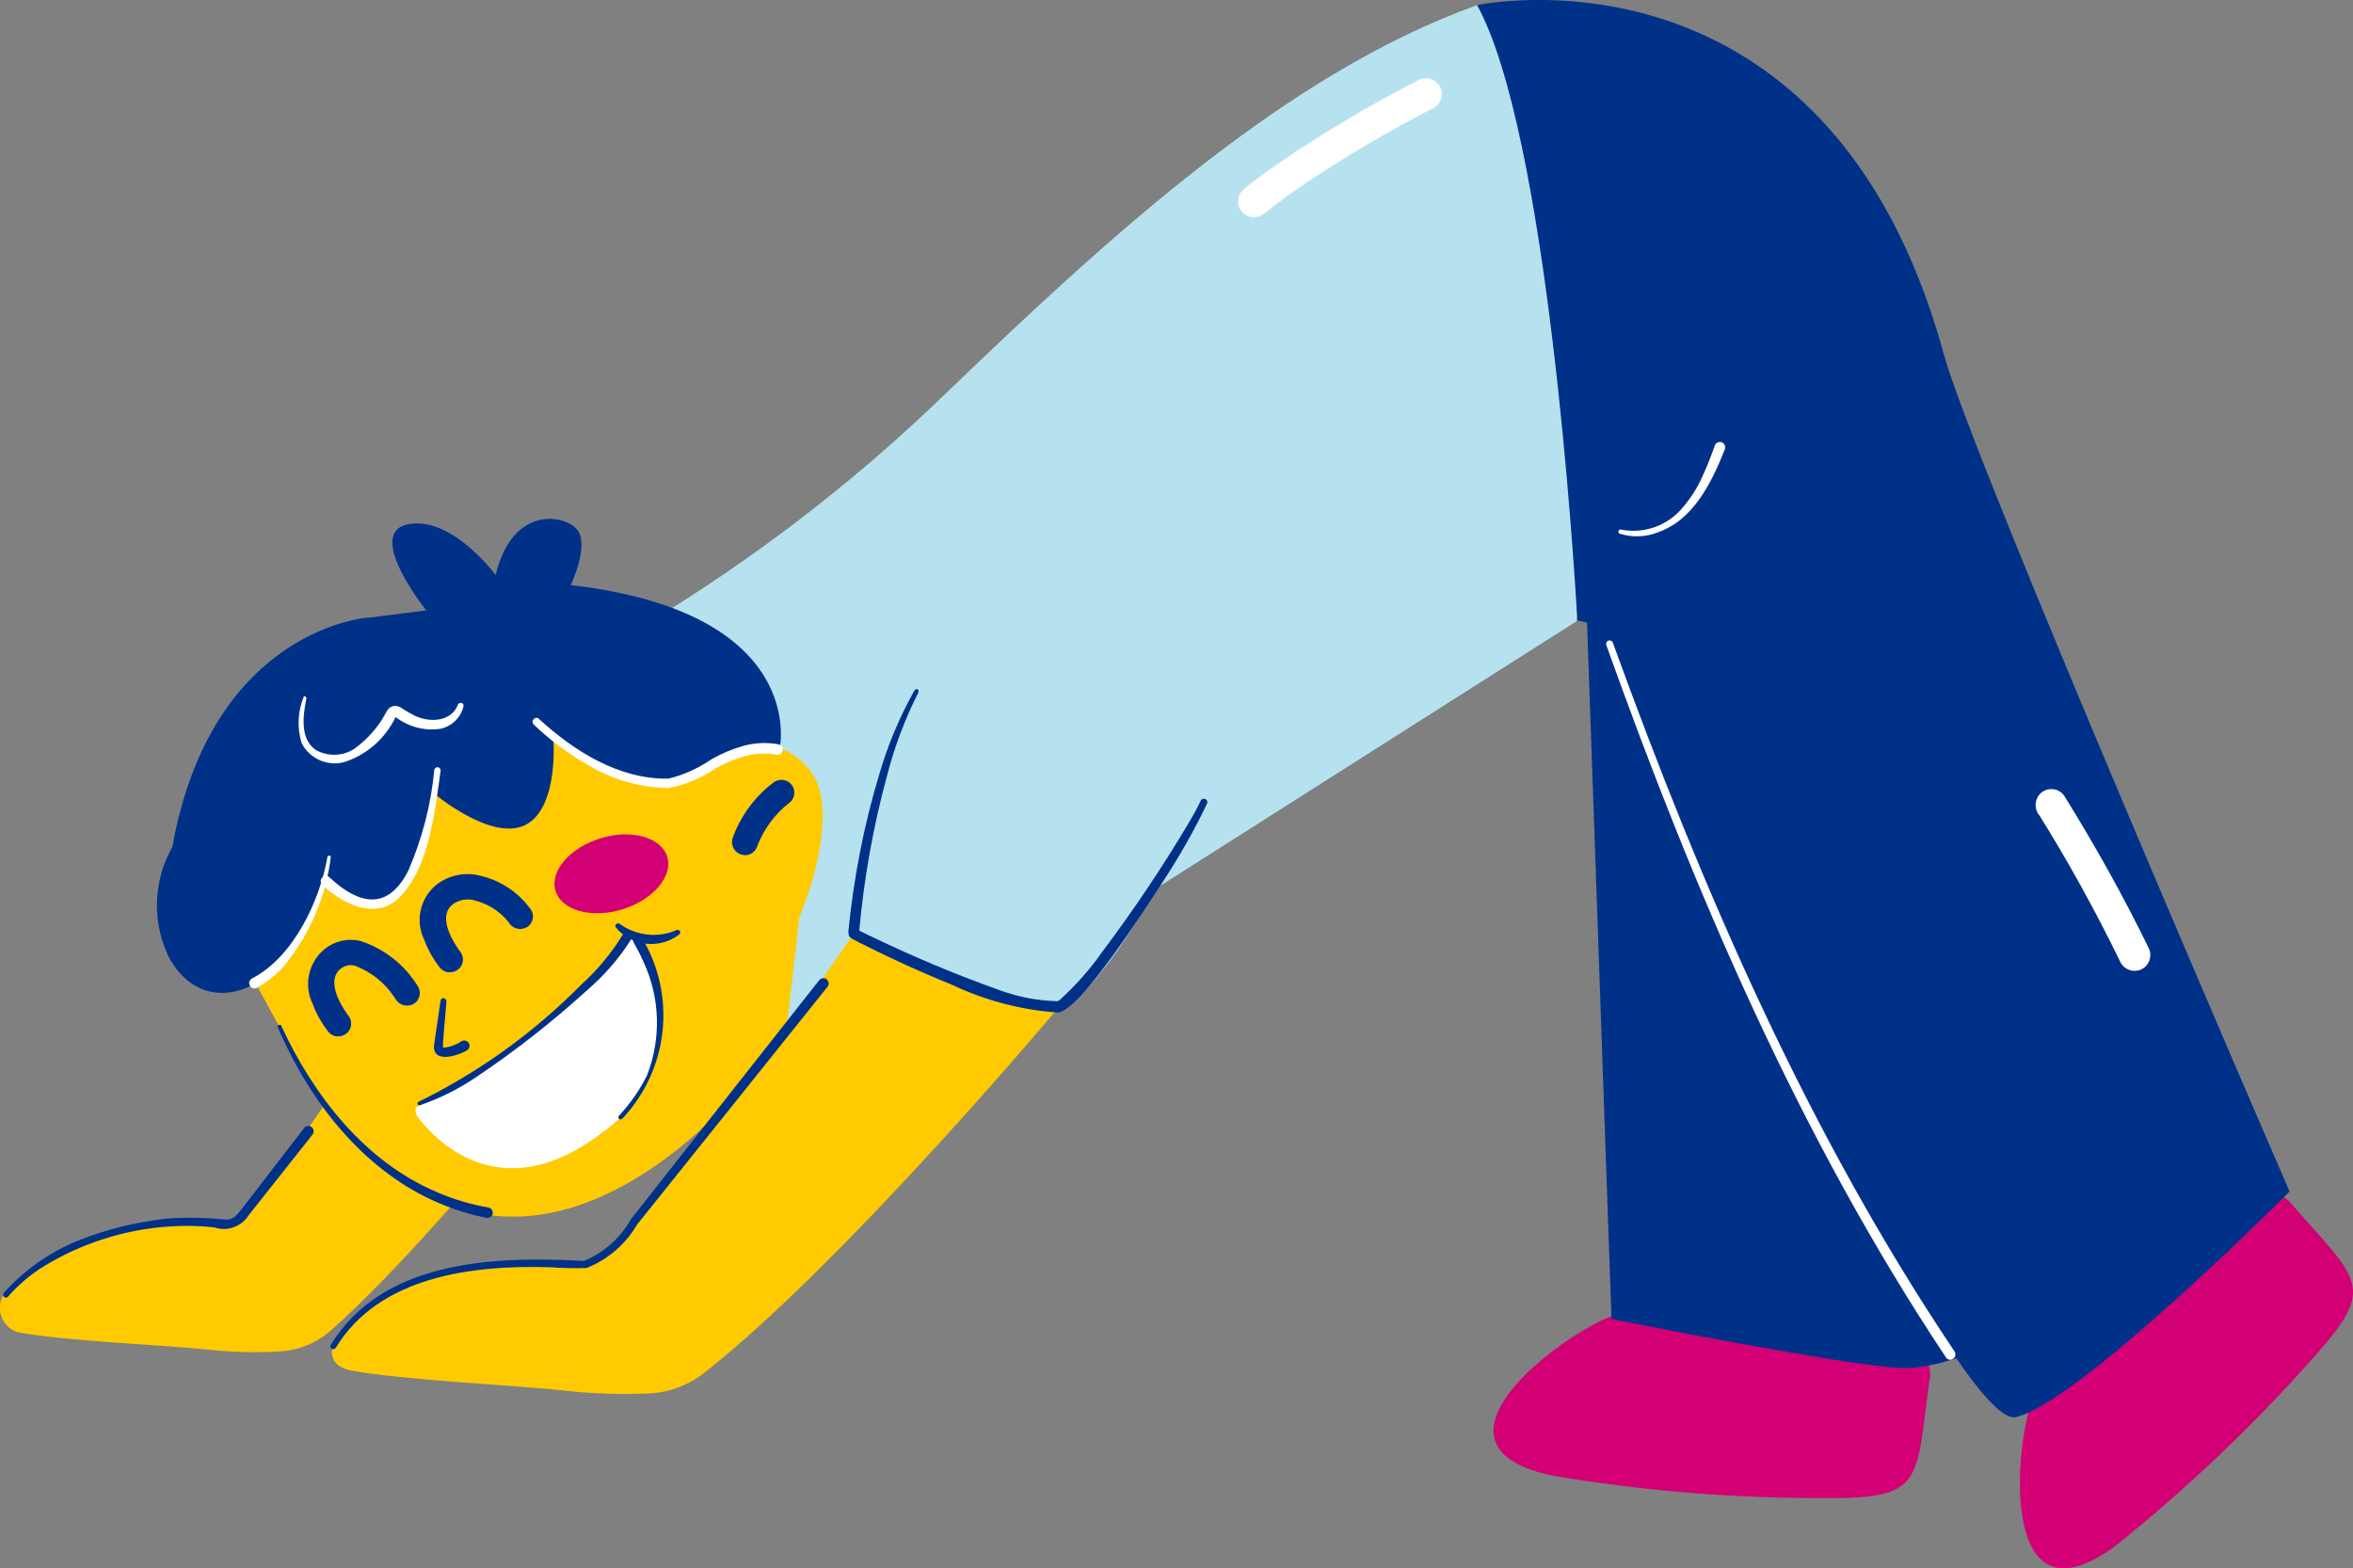 <?xml version="1.0" encoding="UTF-8"?>
<svg id="b" data-name="Calque 2" xmlns="http://www.w3.org/2000/svg" viewBox="0 0 120 79.98">
  <rect x="0" y="0" width="120" height="79.98" fill="#808080" stroke="none"/>
  <defs>
    <style>
      .ak {
        fill: #ffcb00;
      }

      .al {
        fill: #fff;
      }

      .am {
        fill: #b6e2ef;
      }

      .an {
        fill: #d20074;
      }

      .ao {
        fill: #003189;
      }
    </style>
  </defs>
  <g id="c" data-name="Groupe 215">
    <g id="d" data-name="Groupe 110">
      <path id="e" data-name="Tracé 2247" class="an" d="M98.41,70.31c-.75,5.58-.24,6.17-6.01,6.09-4.43-.02-8.85-.4-13.21-1.14-7.06-1.47.07-6.97,2.99-8.14.28-.13.59-.21.9-.22.46.24.95.42,1.45.55,2.94.29,5.88.76,8.82,1.02,1.48.13,2.92-.33,4.44.32.03,0,.05.02.08.03.12.05.25.12.36.19.03.22.08.44.15.65h0c.05.21.07.42.05.63"/>
      <path id="f" data-name="Tracé 2248" class="an" d="M115.7,60.62c.15.16.75.31,1.1.71,3.73,4.26,4.52,4.27.65,8.5-2.95,3.27-6.16,6.28-9.59,9.03-6.53,4.8-4.98-7.26-3.76-8.42.48-.19.94-.42,1.37-.71,2.16-1.98,4.46-3.84,6.59-5.85,1.18-1.11,1.79-2.64,3.64-3.25"/>
      <path id="g" data-name="Tracé 2249" class="ak" d="M45.31,45.46v-.03l6.33,2.77c-2.15-.8-4.26-1.72-6.32-2.74"/>
      <path id="h" data-name="Tracé 2250" class="ak" d="M54.84,50.42l-.58.64s-11.05,13.22-18.35,18.96c-.83.65-1.85,1.02-2.91,1.05-1.44.06-2.88,0-4.31-.16-1.97-.23-8.26-.53-10.82-1.02-1.14-.22-1.43-1.28.18-2.72,1.4-1.04,2.99-1.79,4.69-2.19,2.41-.54,4.89-.69,7.35-.46.58.07,3.54-3.7,6.68-7.91,1.08-1.45,2.17-2.96,3.2-4.38.06-.09.14-.18.2-.27,1.7-2.36,3.19-4.47,4.03-5.66.04.05.08.09.14.12.02.02.04.04.07.05.28.14,6.68,3.39,10.44,3.95"/>
      <path id="i" data-name="Tracé 2251" class="am" d="M80.44,31.65s0-.08,0-.26c-.06-1.96-.46-14.77-.91-21.47-.49-7.26-4.19-9.66-4.19-9.66-9.69,3.47-18.59,11.62-27.09,19.79-4.25,4.12-8.93,7.79-13.94,10.94-1.14.7-1.78,1.04-1.78,1.04l1.83,4.96.93,2.5,4.7,12.75.12.34,3.43-4.97c.45.38,2.67.77,2.33,1.1,1.62.88,3.3,1.64,5.03,2.27.95.33,1.96.49,2.97.46.85.08,3-2.31,5.04-6.1l21.53-13.68Z"/>
      <path id="j" data-name="Tracé 2252" class="ak" d="M33.42,48.65s-9.97,13.35-16.52,19.18c-.72.64-1.63,1.03-2.59,1.09-1.27.08-2.55.04-3.82-.1-1.74-.2-7.32-.43-9.59-.88-.68-.21-1.06-.94-.85-1.62.08-.27.25-.5.48-.67,1.43-1.14,3.04-2.05,4.76-2.68,2.13-.57,4.33-.75,6.52-.56,1.16.13,13.4-19.43,13.4-19.43l9.2,4.42-1,1.24Z"/>
      <path id="k" data-name="Tracé 2253" class="ak" d="M12.81,49.73l2.9,5.32s2.82,6.18,9.37,6.94,12.6-5.76,15.02-9.41l.67-5.82c.55-1.28.93-2.64,1.11-4.02.29-2.37-.21-3.74-2.1-4.61l-14.25-2.96-9.09,2.65-3.13,9.38-.49,2.55Z"/>
      <path id="l" data-name="Tracé 2254" class="ao" d="M18.81,31.49s-8.01.5-10.02,11.7c-1.01,1.78-1.05,3.95-.11,5.76,2.03,3.44,6.5,1.41,7.87-4.15,0,0,1.89,2.36,3.48,1.12,1.59-1.25,2.08-5.47,2.08-5.47,0,0,2.96,2.5,4.69,1.62s1.42-4.48,1.42-4.48c1.82,1.24,3.86,2.1,6.02,2.52,0,0,3.4-2.23,5.53-1.98,0,0,1.46-6.89-10.66-8.29,0,0,.96-2.03.33-2.82s-3.31-1.26-4.16,2.3c0,0-2.26-3.04-4.48-2.58s.94,4.39.94,4.39l-2.93.37Z"/>
      <path id="m" data-name="Tracé 2255" class="ao" d="M116.76,60.77l-.28.28c-1.59,1.58-9.54,9.38-13.04,11-.2.09-.4.16-.61.22-.81.22-2.52-1.98-4.64-5.46-.04-.06-.07-.11-.11-.16-5.52-9.82-14.52-29.91-16.28-33.86h0c-.18-.41-.28-.65-.3-.68-.04-.33-1.07-.46-1.07-.46,0,0,0-.08,0-.26-.16-2.62-1.5-24.55-5.1-31.13,0,0,17.89-3.84,23.81,17.83,1.46,5.35,16.96,41.17,17.63,42.68"/>
      <path id="n" data-name="Tracé 2256" class="ao" d="M80.78,27.27c3.32,7.4,16.99,32.87,21.76,40.92,0,.02-3.44,1.66-5.57,1.58-2.91-.12-14.79-2.5-14.79-2.5v-.14l-1.4-39.85Z"/>
      <path id="o" data-name="Tracé 2257" class="ao" d="M98.19,66.81h0s-.06-.11-.1-.16c-5.52-9.81-14.52-29.9-16.28-33.86h0s-.02-2.28-.02-2.28l15.76,16.66s1.41,13.52.65,19.65"/>
      <path id="p" data-name="Tracé 2258" class="ao" d="M17.18,52.86c-.17-.02-.33-.11-.44-.24-.33-.43-.6-.9-.79-1.41-.48-.97-.22-2.14.62-2.82.51-.41,1.18-.55,1.82-.4,1.24.41,2.29,1.25,2.95,2.36.16.32.04.7-.28.87,0,0,0,0-.01,0-.32.16-.72.03-.89-.29-.49-.77-1.21-1.36-2.06-1.68-.25-.07-.52-.01-.72.15-.92.72.37,2.38.39,2.4.22.28.18.68-.1.91,0,0,0,0,0,0-.14.11-.31.16-.48.14"/>
      <path id="q" data-name="Tracé 2259" class="ao" d="M22.87,49.59c-.17-.02-.33-.11-.44-.24-.33-.43-.6-.9-.79-1.41-.48-.97-.22-2.14.62-2.82.63-.49,1.46-.66,2.23-.46,1.07.25,2,.88,2.62,1.78.16.32.04.71-.28.87,0,0,0,0-.01,0-.32.16-.72.03-.89-.29-.44-.55-1.05-.93-1.73-1.1-.39-.11-.8-.03-1.12.21-.92.72.37,2.38.39,2.4.22.28.18.68-.1.91,0,0,0,0,0,0-.14.11-.31.16-.48.14"/>
      <path id="r" data-name="Tracé 2260" class="al" d="M31.92,48.3c-.96,1.76-7.84,7.14-10.62,8.12-.19.07-.11.38,0,.54.79,1.05,4.14,4.81,9.36.84,3.28-2.24,4.11-6.72,1.87-10,0,0-.01-.02-.02-.03-.15-.23-.47.28-.61.52"/>
      <path id="s" data-name="Tracé 2261" class="ao" d="M37.91,43.6s-.07-.01-.11-.02c-.34-.1-.54-.46-.45-.8.4-1.14,1.13-2.14,2.09-2.87.29-.22.7-.18.93.11.22.28.18.69-.1.91,0,0,0,0,0,0-.74.57-1.31,1.34-1.65,2.22-.09.3-.39.5-.7.46"/>
      <path id="t" data-name="Tracé 2262" class="ao" d="M21.33,56.2c3.08-1.51,5.89-3.53,8.3-5.97.82-.74,1.53-1.59,2.11-2.53.14-.28.58-.08.45.2-.62.98-1.38,1.86-2.26,2.61-1.78,1.62-3.67,3.1-5.67,4.44-.88.59-1.83,1.07-2.83,1.41-.05.02-.1,0-.13-.04-.02-.04,0-.09.03-.12,0,0,0,0,0,0"/>
      <path id="u" data-name="Tracé 2263" class="ao" d="M31.61,47.12c.84.61,1.95.73,2.9.31.14-.05.25.13.14.22-1,.78-2.45.62-3.25-.36-.08-.13.1-.26.22-.16"/>
      <path id="v" data-name="Tracé 2264" class="ao" d="M32.75,47.85c1.76,2.95,1.34,6.71-1.02,9.21-.05.04-.12.04-.16,0-.04-.03-.05-.1-.02-.14,0,0,0,0,.01-.01.57-.61,1.05-1.3,1.43-2.05.74-1.88.68-3.97-.17-5.8-.11-.26-.24-.52-.38-.77-.09-.17-.31-.44-.03-.58.13-.06.28,0,.34.13"/>
      <path id="w" data-name="Tracé 2265" class="ao" d="M22.77,51.04c-.01.3-.2,2.12-.18,2.37,0,.02,0,.02,0,.01s-.01-.01,0,0c.05,0,.1,0,.15,0,.29-.05.56-.16.8-.32.13-.07.29-.03.37.1s.03.29-.1.37c-.5.3-1.85.71-1.66-.37,0-.02.3-2.06.32-2.18.02-.08.09-.13.17-.11.07.01.12.08.12.15"/>
      <path id="x" data-name="Tracé 2266" class="al" d="M12.85,49.9c2.1-1.07,3.46-3.95,3.85-6.2.01-.05.06-.07.1-.06.04,0,.07.04.07.08-.24,1.96-1.02,3.81-2.24,5.36-.42.53-.94.97-1.53,1.3-.13.07-.3.02-.36-.12-.07-.13-.02-.3.12-.36"/>
      <path id="y" data-name="Tracé 2267" class="al" d="M27.48,36.66c1.8,1.65,4.1,3.1,6.61,3.05.79-.19,1.53-.53,2.2-.99.51-.29,1.05-.52,1.62-.68.58-.16,1.2-.19,1.79-.08.15.03.24.17.22.31-.03.15-.17.24-.31.22,0,0,0,0,0,0-.52-.09-1.06-.07-1.57.06-.53.14-1.03.35-1.51.62-.73.5-1.56.85-2.42,1.02-1.46-.02-2.89-.43-4.14-1.18-1-.57-1.92-1.26-2.75-2.06-.08-.08-.08-.2,0-.28.08-.08.2-.08.28,0"/>
      <path id="z" data-name="Tracé 2268" class="ao" d="M16.87,68.59c2.6-4.28,8.24-4.53,12.73-4.29.07,0,.13,0,.2,0,1-.42,1.84-1.16,2.37-2.11,1.16-1.47,3.3-4.19,4.48-5.69l5.12-6.5c.09-.12.26-.15.38-.06.12.09.15.26.06.38,0,0,0,0-.01.01-1.73,2.17-6.09,7.6-7.76,9.69-.43.54-1.52,1.9-1.94,2.42-.59,1.01-1.5,1.8-2.59,2.23-.62.02-1.25,0-1.87-.04-3.93-.12-8.69.45-10.92,4.11-.04.07-.13.09-.2.05-.07-.04-.09-.13-.05-.2"/>
      <path id="aa" data-name="Tracé 2269" class="ao" d="M.18,65.95c1.06-1.18,2.38-2.11,3.85-2.7,1.47-.58,3.01-.95,4.58-1.11.97-.06,1.95-.04,2.92.06.37,0,.55-.23.77-.51l.36-.46,2.85-3.7c.09-.12.26-.14.38-.05s.14.26.05.38c0,0,0,0,0,0l-3.26,4.12c-.37.58-1.09.84-1.74.62-.76-.09-1.53-.1-2.29-.05-2.31.15-4.55.87-6.51,2.09-.64.41-1.23.91-1.73,1.49-.05.06-.14.07-.2.02-.06-.05-.07-.14-.02-.2"/>
      <path id="ab" data-name="Tracé 2270" class="ao" d="M14.35,52.33c1.65,3.56,4.27,6.93,7.96,8.48.83.36,1.71.62,2.6.77.15.03.24.17.22.31s-.17.24-.31.22h0c-.62-.12-1.23-.29-1.82-.51-3.72-1.34-6.49-4.47-8.24-7.93-.14-.28-.46-.98-.59-1.26-.02-.05,0-.12.05-.14.05-.02.12,0,.14.05h0"/>
      <path id="ac" data-name="Tracé 2271" class="ao" d="M46.84,35.31c-.69,1.36-1.23,2.8-1.61,4.28-.7,2.58-1.17,5.22-1.41,7.89v.05s0-.03-.03-.04,0-.01-.01-.02c0-.02-.01-.03-.02-.04h0c.17.09.62.31.8.39,2.07.99,4.18,1.88,6.34,2.65.96.36,1.97.56,2.99.59h.05s.06-.03.08-.04c.83-.75,1.57-1.58,2.21-2.5,1.61-2.14,3.1-4.37,4.47-6.68.19-.33.38-.67.53-1,.04-.09.15-.13.24-.09.09.04.13.14.09.23-.67,1.4-1.44,2.75-2.29,4.04-.78,1.18-4.17,6.54-5.32,6.62-1.88-.13-3.72-.62-5.43-1.43-1.61-.65-3.19-1.38-4.74-2.16l-.26-.14c-.09-.05-.2-.11-.23-.21-.02-.08-.03-.16-.02-.24.27-2.71.79-5.39,1.58-8,.38-1.3.89-2.56,1.52-3.76l.28-.51s.09-.07.14-.04.07.09.04.14h0"/>
      <path id="ad" data-name="Tracé 2272" class="al" d="M82.25,32.77c4.57,12.61,9.94,25.01,17.44,36.17.07.13.03.29-.1.37-.12.07-.26.04-.34-.07-7.47-11.22-12.81-23.69-17.33-36.34-.03-.09.01-.19.1-.23,0,0,0,0,0,0,.09-.03.2.01.23.11"/>
      <path id="ae" data-name="Tracé 2273" class="al" d="M82.67,27.01c1.17.23,2.38-.2,3.14-1.12.39-.45.71-.94.96-1.48.26-.55.48-1.11.68-1.68.04-.14.2-.22.34-.18.14.04.22.2.18.34,0,.01,0,.03-.01.04-.68,1.69-1.6,3.62-3.47,4.24-.6.23-1.27.24-1.88.05-.06-.02-.09-.08-.07-.14.02-.06.08-.09.14-.07"/>
      <path id="af" data-name="Tracé 2274" class="al" d="M15.63,35.6c-.18.89-.35,2.09.49,2.66.62.33,1.36.31,1.95-.07.69-.5,1.26-1.15,1.65-1.91.05-.1.13-.18.23-.23.07-.04.16-.05.24-.05.14.02.27.08.38.17.15.1.31.19.47.27.75.43,1.95.42,2.31-.49.02-.08.11-.12.19-.1.07.02.12.1.1.17-.14.58-.6,1.03-1.19,1.15-.82.12-1.65-.11-2.3-.62-.01,0-.01,0,0,0,.02,0,.04,0,.05-.01.03-.02,0,0-.03.04-.53,1.1-1.49,1.94-2.66,2.3-.85.2-1.73-.2-2.13-.99-.23-.76-.2-1.59.1-2.33,0-.04.05-.06.08-.05s.06.05.05.08h0"/>
      <path id="ag" data-name="Tracé 2275" class="al" d="M16.83,44.77c1.49,1.38,2.95,1.68,3.99-.36.71-1.63,1.16-3.37,1.33-5.15.02-.09.1-.15.19-.13.08.02.14.09.13.18-.29,2.06-.57,4.9-2.09,6.45-1.21,1.2-2.88.35-3.93-.61-.11-.1-.13-.27-.03-.38s.27-.13.38-.03c0,0,.02.02.02.02"/>
      <path id="ah" data-name="Tracé 2276" class="al" d="M64.49,10.88c.9-.73,1.85-1.4,2.83-2.02.3-.19.59-.38.9-.57.14-.09.29-.18.43-.27l.22-.14s.08-.05.13-.08c.01,0,.18-.11.1-.06s.03-.02.04-.02l.13-.08c.08-.04.15-.09.22-.13.16-.09.32-.19.48-.28.32-.19.64-.37.96-.55.7-.39,1.4-.78,2.12-1.14.41-.18.59-.66.41-1.07-.18-.41-.66-.59-1.07-.41h0c-2.58,1.32-5.08,2.81-7.46,4.46-.5.35-.99.7-1.45,1.09-.36.26-.45.76-.19,1.13.26.36.76.45,1.13.19.02-.02.04-.03.06-.05"/>
      <path id="ai" data-name="Tracé 2277" class="al" d="M103.98,41.54c.74,1.19,1.43,2.35,2.14,3.64.7,1.27,1.37,2.55,2,3.85.18.41.66.59,1.06.42.41-.18.59-.66.42-1.06-1.31-2.69-2.77-5.3-4.35-7.84-.28-.35-.78-.41-1.14-.13-.34.28-.39.78-.13,1.14"/>
      <path id="aj" data-name="Tracé 2278" class="an" d="M34.03,43.7c.3,1-.73,2.2-2.3,2.68s-3.1.05-3.4-.95.73-2.2,2.3-2.68,3.1-.05,3.4.95"/>
    </g>
  </g>
</svg>